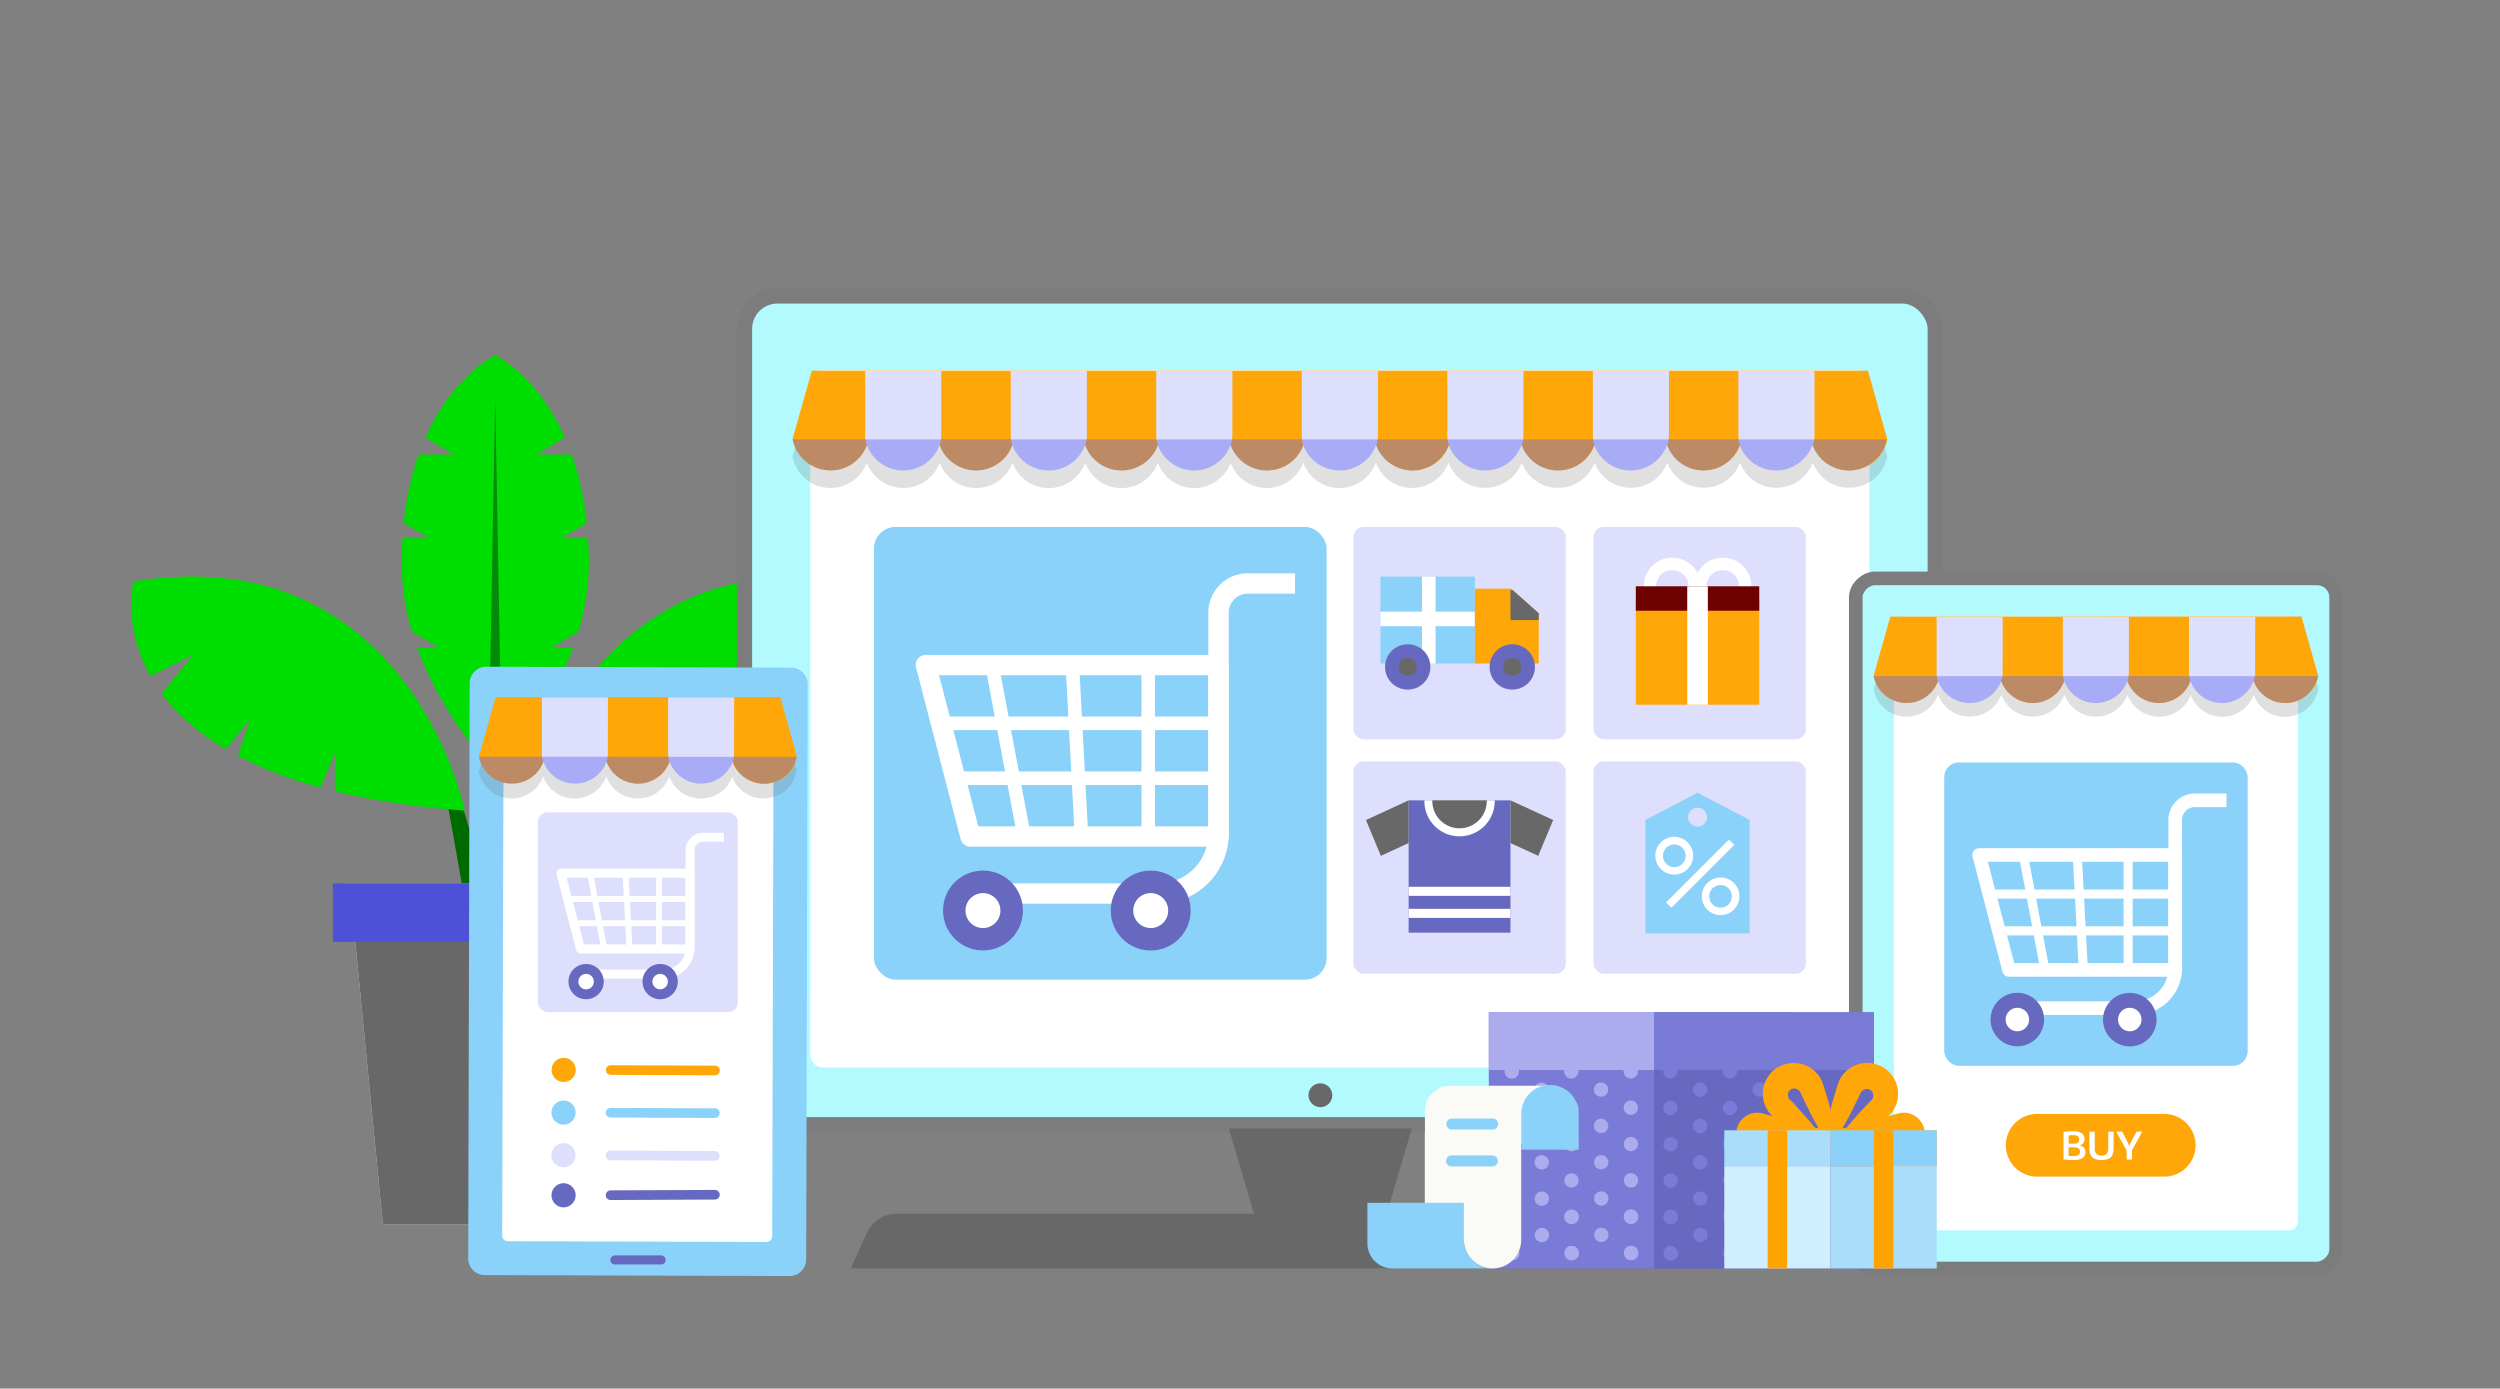 <svg xmlns="http://www.w3.org/2000/svg" viewBox="0 0 1324.15 735.49"><rect x="0" y="0" width="1324.15" height="735.49" fill="#808080" stroke="none"/><defs><style>.cls-1{isolation:isolate;}.cls-2{fill:#006b00;}.cls-3{fill:#0d0;}.cls-4{fill:#008c07;}.cls-5{fill:#b3faff;}.cls-10,.cls-6{fill:#686868;}.cls-7{fill:#4d51d7;}.cls-16,.cls-8{fill:none;stroke:#7c7c7c;stroke-miterlimit:10;}.cls-8{stroke-width:8.1px;}.cls-9{fill:#fff;}.cls-10{opacity:0.2;}.cls-10,.cls-13{mix-blend-mode:multiply;}.cls-11{fill:#ffa608;}.cls-12{fill:#dedffc;}.cls-13{fill:#595ff1;opacity:0.4;}.cls-14{fill:#8bd2fa;}.cls-15{fill:#6768bf;}.cls-16{stroke-width:7.21px;}.cls-17{fill:#6d0000;}.cls-18{fill:#7a7bd6;}.cls-19{fill:#ababed;}.cls-20{fill:#d1eeff;}.cls-21{fill:#aaddfa;}.cls-22{fill:#ffa941;}.cls-23{fill:#ffa300;}.cls-24{fill:#fafaf7;}</style></defs><g class="cls-1"><g id="Layer_1" data-name="Layer 1"><polygon class="cls-2" points="243.89 423.52 257.54 468.97 244.76 468.97 236.44 422.07 243.89 423.52"/><path class="cls-3" d="M246.26,429.38c-26.55-1.95-49.16-5.48-68.4-10.14l-.47-.12V398.93l-7.67,18.2a215.57,215.57,0,0,1-43.66-16.7l6.2-19.33-12.61,15.74c-15.6-9.14-26.46-19.33-34-29.47l16.88-20.71L79.68,358.11C64.83,331.6,70.63,308,70.63,308,187.77,288.76,234.13,379.72,246.26,429.38Z"/><polygon class="cls-2" points="280.7 423.52 267.04 468.97 279.83 468.97 288.14 422.07 280.7 423.52"/><path class="cls-3" d="M278.33,429.38c26.55-1.95,49.16-5.48,68.4-10.14l.47-.12V398.93l7.67,18.2a215.57,215.57,0,0,0,43.66-16.7l-6.2-19.33,12.61,15.74c15.6-9.14,26.46-19.33,34-29.47L422,346.66l22.9,11.45c14.84-26.51,9-50.07,9-50.07C336.82,288.76,290.46,379.72,278.33,429.38Z"/><path class="cls-3" d="M311.88,298.57q0-7-.45-13.53H297.24l13.53-8a155.14,155.14,0,0,0-7.94-36.3H284.08l15.15-9c-14.67-33.14-36.94-43.6-36.94-43.6s-22.26,10.46-36.93,43.6l15.15,9H221.75a155.16,155.16,0,0,0-7.93,36.3l13.52,8H213.16q-.45,6.49-.45,13.53a126,126,0,0,0,5.5,36l14,8.32h-11.3C235,381.81,262.29,409,262.29,409s27.26-27.19,41.35-66.11H292.35l14-8.32A126.35,126.35,0,0,0,311.88,298.57Z"/><polygon class="cls-4" points="257.54 468.97 262.29 211.28 267.04 468.97 257.54 468.97"/><polygon class="cls-5" points="339.44 467.96 185.15 467.96 202.78 648.4 321.81 648.4 339.44 467.96"/><polygon class="cls-6" points="185.15 467.96 202.78 648.4 257.54 648.4 256.06 467.96 185.15 467.96"/><rect class="cls-7" x="176.33" y="467.96" width="171.93" height="30.86"/><rect class="cls-5" x="394.33" y="156.74" width="630.7" height="439.02" rx="17.42"/><rect class="cls-8" x="394.33" y="156.74" width="630.7" height="439.02" rx="17.42"/><rect class="cls-9" x="525.02" y="100.24" width="369.33" height="561.01" rx="6.75" transform="translate(1090.43 -328.93) rotate(90)"/><path class="cls-6" d="M960.3,653.18l8.47,18.68H450.6l8.47-18.68a17.58,17.58,0,0,1,16-10.33H944.28A17.59,17.59,0,0,1,960.3,653.18Z"/><path class="cls-10" d="M982.36,258.13l.35,0c.49-.08,1-.18,1.44-.29l.09,0a20.56,20.56,0,0,0,15.4-16h0l-10.21-36.21H430l-10.21,36.21h0a1.46,1.46,0,0,1,0,.2h0a20.55,20.55,0,0,0,5.76,10.55l0,0c.41.4.83.77,1.26,1.13l.11.09q.61.49,1.26,1l.22.13c.4.28.82.55,1.24.79.11.07.23.12.34.18.4.22.79.43,1.2.63l.5.2c.37.17.74.33,1.12.47l.67.22c.34.11.67.23,1,.32s.58.13.87.19.58.15.88.2.72.1,1.08.15l.72.09c.61.06,1.22.09,1.85.09a20.54,20.54,0,0,0,19.27-13.43c.05.13.11.25.16.38a.21.21,0,0,0,0,.07c.2.51.42,1,.65,1.49l.08.15c.23.46.48.91.74,1.34l.1.17c.27.44.55.86.85,1.27a1.3,1.3,0,0,0,.1.15c.31.43.64.84,1,1.24l.06.07a20.87,20.87,0,0,0,3.79,3.42l.18.12c.39.26.79.52,1.2.76l.42.23c.34.19.68.37,1,.53l.55.26,1,.4.63.23q.48.17,1,.3l.67.19c.33.09.66.16,1,.22l.68.14c.36.06.73.1,1.09.15l.62.07c.55.05,1.11.07,1.67.07h.07a20.52,20.52,0,0,0,19.27-13.43c0,.09.08.18.11.27l.18.43c.16.38.32.75.5,1.11.07.15.14.3.22.45.18.35.37.7.57,1l.26.42q.32.51.66,1c.09.13.18.27.28.4.24.32.49.64.75,1l.29.34c.29.34.6.66.92,1l.22.23a19.67,19.67,0,0,0,2.54,2.1c.15.11.31.21.47.31s.6.39.9.57.41.23.62.34l.83.44.69.31.82.35.74.27.85.27.76.21c.3.08.6.14.9.2s.5.11.76.15.67.1,1,.14l.68.08c.53,0,1.07.07,1.61.07H517a20.52,20.52,0,0,0,19.26-13.44h0c0,.09.07.17.11.26l.19.46q.22.56.48,1.08c.07.16.16.32.24.47.17.34.36.68.55,1l.27.46c.21.32.42.64.64,1l.3.43c.24.31.48.62.74.92l.3.37c.29.32.58.64.89.94a3.07,3.07,0,0,0,.25.26,19.58,19.58,0,0,0,2.53,2.1l.5.33c.29.19.58.38.87.55l.64.35.81.42c.23.12.47.22.71.33s.53.23.8.33l.76.28.83.26c.26.08.51.16.77.22s.59.14.89.2.51.11.77.15.67.1,1,.14l.69.08c.53,0,1.06.07,1.6.07h.14a20.54,20.54,0,0,0,19.28-13.43h0c.18.47.37.93.58,1.39l0,.06c.19.42.39.83.61,1.23l.15.26c.2.36.41.72.63,1.06l.23.35c.22.32.44.64.67.94l.29.37c.24.29.47.59.72.87.1.11.2.2.29.31a20.39,20.39,0,0,0,3,2.69l.17.13c.3.22.62.41.93.61l.44.28c.3.18.61.34.91.5l.53.28c.3.15.61.29.92.42s.39.17.59.24.62.24.93.35l.65.2q.46.15.93.27l.72.16.91.18c.29.05.57.08.86.11s.54.08.82.1c.48,0,1,.06,1.46.07h.28a20.54,20.54,0,0,0,19.26-13.43.78.78,0,0,0,0,.14c.11.29.23.57.35.85l.3.68c.13.27.26.53.4.79s.24.45.37.67.29.5.45.74l.43.65c.16.23.32.47.5.7l.47.6.56.67c.16.18.33.36.5.53s.41.44.63.65.29.26.44.4a17.71,17.71,0,0,0,1.56,1.28c.14.11.27.22.42.32s.54.36.82.54l.54.35.84.46.61.31.86.4.65.27.87.32.71.22c.29.09.58.18.88.25l.78.18.86.17c.3.05.6.08.91.12s.51.07.77.09c.5,0,1,.06,1.52.07h.22a20.54,20.54,0,0,0,19.27-13.43h0a20.6,20.6,0,0,0,9.88,11.15l.24.13c.37.18.75.35,1.13.51l.39.16c.35.14.71.28,1.08.4l.5.16c.35.11.69.21,1,.29s.42.1.63.14.65.15,1,.2l.81.11c.28,0,.57.08.86.1q.72.06,1.44.06l.26,0h0a20.52,20.52,0,0,0,19.27-13.42h0c.16.42.33.83.52,1.24l.12.27c.17.38.36.75.56,1.12l.18.33c.2.35.41.69.62,1,.08.11.15.22.22.33.23.33.46.66.7,1,.07.09.15.18.22.28.26.33.52.65.8,1l.13.14a20.67,20.67,0,0,0,4.44,3.68l.22.14c.34.21.69.39,1,.58l.39.2c.33.17.67.32,1,.47l.49.2,1,.37.58.18c.33.1.65.2,1,.28s.44.1.67.15.63.14.95.19.54.08.82.11.56.08.85.1c.47,0,.95.06,1.43.06l.27,0h0a20.53,20.53,0,0,0,19.27-13.42,20.58,20.58,0,0,0,10,11.22l0,0c.42.21.84.4,1.27.58l.23.1c.4.16.8.31,1.21.44l.37.12c.38.12.77.23,1.16.33l.49.11c.37.08.73.16,1.11.22l.67.09,1,.11c.43,0,.86.05,1.3.06l.37,0h.05a20.53,20.53,0,0,0,19.26-13.42,19.77,19.77,0,0,0,2.09,4.13v0a20.58,20.58,0,0,0,7.82,7l.19.09q.57.29,1.17.54l.33.14,1.13.41.45.14c.36.11.72.22,1.09.31l.57.13c.34.07.68.15,1,.2l.74.1c.31,0,.61.09.92.11s.91.05,1.36.06l.33,0h0A20.52,20.52,0,0,0,806,245a20.56,20.56,0,0,0,12.88,12.38l.17.06c.44.13.88.26,1.33.37l.32.07c.41.1.83.18,1.25.25l.51.07c.37.05.74.1,1.12.13s.77,0,1.16.05c.17,0,.33,0,.5,0h.06A20.55,20.55,0,0,0,844.56,245a20.58,20.58,0,0,0,11.36,11.82l.19.07c.41.17.82.32,1.25.46l.32.1c.4.13.79.24,1.2.34l.46.1,1.12.23.65.08c.33,0,.66.09,1,.12s.85.05,1.28.06l.39,0h.05A20.52,20.52,0,0,0,883.09,245,20.57,20.57,0,0,0,896,257.35h0c.47.15,1,.29,1.44.41l.22.05c.44.1.88.19,1.33.26l.45.06c.39.06.78.11,1.17.14s.76,0,1.14.05l.51,0h.06A20.55,20.55,0,0,0,921.64,245a20.59,20.59,0,0,0,11.45,11.84h0c.45.18.91.35,1.37.5l.2.06c.43.14.86.26,1.3.37l.35.08c.41.09.81.17,1.22.24l.56.07c.35.05.71.1,1.08.13s.8.05,1.2.06l.46,0h.06A20.54,20.54,0,0,0,960.17,245a20.52,20.52,0,0,0,14.46,12.81l.09,0c.48.11,1,.21,1.44.29l.33,0c.42.06.85.12,1.28.15s.67,0,1,.05.41,0,.63,0h.07c.2,0,.4,0,.59,0,.35,0,.7,0,1.05-.05S982,258.19,982.36,258.13Z"/><path class="cls-11" d="M999.59,232.53l-10.21-36.21H430l-10.21,36.21h0a20.54,20.54,0,0,0,39.43,3.19,19.06,19.06,0,0,0,.89-3.19H496.8a20.06,20.06,0,0,0,.89,3.19,20.54,20.54,0,0,0,39.43-3.19h36.77a19.42,19.42,0,0,0,.89,3.16,20.53,20.53,0,0,0,39.43-3.16H651a19.42,19.42,0,0,0,.89,3.16,20.53,20.53,0,0,0,39.43-3.16h36.75a19.08,19.08,0,0,0,.9,3.19,20.53,20.53,0,0,0,38.54,0,19.4,19.4,0,0,0,.88-3.16h36.77a18.49,18.49,0,0,0,.9,3.16,20.53,20.53,0,0,0,39.42-3.16h36.77a18.49,18.49,0,0,0,.9,3.16,20.53,20.53,0,0,0,39.42-3.16h36.76a19.06,19.06,0,0,0,.89,3.19,20.54,20.54,0,0,0,39.44-3.19Z"/><path class="cls-12" d="M498.59,196.48H458.26v33.91a15.16,15.16,0,0,0,.88,5.3v0a20.54,20.54,0,0,0,38.54,0l0,0a15.4,15.4,0,0,0,.88-5.3Z"/><path class="cls-12" d="M575.67,196.48H535.34v33.91a15.16,15.16,0,0,0,.88,5.3v0a20.55,20.55,0,0,0,38.55,0v0a15.16,15.16,0,0,0,.88-5.3Z"/><path class="cls-12" d="M652.75,196.48H612.42v33.91a15.16,15.16,0,0,0,.88,5.3v0a20.55,20.55,0,0,0,38.55,0v0a15.16,15.16,0,0,0,.88-5.3Z"/><path class="cls-12" d="M729.83,196.48H689.5v33.91a15.4,15.4,0,0,0,.88,5.3l0,0a20.54,20.54,0,0,0,38.54,0v0a15.16,15.16,0,0,0,.88-5.3Z"/><path class="cls-12" d="M806.92,196.48H766.58v33.91a15.17,15.17,0,0,0,.89,5.3v0a20.54,20.54,0,0,0,38.54,0l0,0a15.4,15.4,0,0,0,.88-5.3Z"/><path class="cls-12" d="M884,196.48H843.67v33.91a15.16,15.16,0,0,0,.88,5.3v0a20.55,20.55,0,0,0,38.55,0v0a15.4,15.4,0,0,0,.88-5.3Z"/><path class="cls-12" d="M961.08,196.48H920.75v33.91a15.16,15.16,0,0,0,.88,5.3v0a20.55,20.55,0,0,0,38.55,0v0a15.16,15.16,0,0,0,.88-5.3Z"/><path class="cls-13" d="M961,232.73H419.77a20.53,20.53,0,0,0,39.38,3s0,0,0,0a20.52,20.52,0,0,0,38.53,0,.08.08,0,0,1,0,0,20.51,20.51,0,0,0,38.52,0s0,0,0,0a20.51,20.51,0,0,0,38.52,0s0,0,0,0a20.52,20.52,0,0,0,38.53,0s0,0,0,0a20.51,20.51,0,0,0,38.52,0s0,0,0,0a20.51,20.51,0,0,0,38.52,0s0,0,0,0a20.52,20.52,0,0,0,38.53,0s0,0,0,0a20.52,20.52,0,0,0,38.53,0,.08.08,0,0,1,0,0,20.51,20.51,0,0,0,38.52,0s0,0,0,0a20.52,20.52,0,0,0,38.53,0s0,0,0,0a20.52,20.52,0,0,0,38.53,0,.08.08,0,0,1,0,0,20.51,20.51,0,0,0,38.52,0s0,0,0,0a20.51,20.51,0,0,0,38.52,0s0,0,0,0a20.52,20.52,0,0,0,38.53,0,20.07,20.07,0,0,0,.85-3Z"/><path class="cls-14" d="M419,353.62l-161.4-.49a8.81,8.81,0,0,0-8.83,8.78L248,666.54a8.79,8.79,0,0,0,8.77,8.83l161.41.49a8.8,8.8,0,0,0,8.82-8.78l.82-304.63A8.82,8.82,0,0,0,419,353.62Z"/><path class="cls-15" d="M350.16,669.74H325.71a2.4,2.4,0,0,1-2.4-2.4h0a2.4,2.4,0,0,1,2.4-2.4h24.45a2.4,2.4,0,0,1,2.41,2.4h0A2.4,2.4,0,0,1,350.16,669.74Z"/><path class="cls-9" d="M266,654.4l.76-280.24a3,3,0,0,1,3-3l137,.42a3,3,0,0,1,3,3L409,654.83a3,3,0,0,1-3,3l-137-.42A3,3,0,0,1,266,654.4Z"/><path class="cls-10" d="M422.07,408.68h0l-1.27-4.52-7.58-26.89H262.53l-8.86,31.41h0a.94.94,0,0,0,0,.16h0c0,.14.07.27.1.4.08.36.17.72.27,1.07,0,.1.07.2.1.31.12.38.25.77.4,1.15,0,.06.06.13.08.19.17.41.34.81.53,1.2l.07.12c.2.41.42.82.66,1.21l0,.06a13.73,13.73,0,0,0,.8,1.19l0,0c.29.39.59.77.91,1.13l0,0c.31.36.64.71,1,1l.07.06c.33.33.68.64,1,.94l.13.1c.34.28.69.55,1.06.8l.24.16c.33.22.67.44,1,.65l.33.18c.33.18.66.36,1,.52l.47.19c.31.13.61.27.93.39l.61.2.85.27.77.17.75.17c.31.05.63.08.94.12s.41.07.62.09c.53,0,1.06.07,1.6.07a17.79,17.79,0,0,0,16.71-11.64h0a17.82,17.82,0,0,0,33.43,0,17.84,17.84,0,0,0,9.71,10.2l.23.1.39.15a17.72,17.72,0,0,0,6.37,1.19h0a17.8,17.8,0,0,0,16.7-11.65h0a17.82,17.82,0,0,0,33.43,0h0c.15.4.31.79.49,1.17v0c0,.16,0,.31,0,.48a17.75,17.75,0,0,0,14,9.84l.21,0,.45.05.67,0a1.72,1.72,0,0,0,.31,0h.58a3.38,3.38,0,0,0,.55,0,17.77,17.77,0,0,0,15.47-10s0,0,0-.06,0-.29,0-.43a17.34,17.34,0,0,0,1.18-3.72C422,408.78,422.06,408.74,422.07,408.68Z"/><path class="cls-11" d="M292.16,566.67a6.39,6.39,0,1,0,6.41-6.37A6.4,6.4,0,0,0,292.16,566.67Z"/><path class="cls-11" d="M378.7,569.55l-55.24-.24a2.56,2.56,0,0,1-2.55-2.56h0a2.55,2.55,0,0,1,2.57-2.55l55.23.24a2.54,2.54,0,0,1,2.55,2.56h0A2.56,2.56,0,0,1,378.7,569.55Z"/><path class="cls-12" d="M292.05,611.87a6.39,6.39,0,1,1,6.37,6.41A6.39,6.39,0,0,1,292.05,611.87Z"/><path class="cls-12" d="M378.6,609.64l-55.24-.24A2.56,2.56,0,0,0,320.8,612h0a2.56,2.56,0,0,0,2.55,2.56l55.24.24a2.56,2.56,0,0,0,2.56-2.55h0A2.56,2.56,0,0,0,378.6,609.64Z"/><path class="cls-14" d="M292.11,589.27a6.39,6.39,0,1,0,6.4-6.37A6.39,6.39,0,0,0,292.11,589.27Z"/><path class="cls-14" d="M378.64,592.15l-55.23-.24a2.54,2.54,0,0,1-2.55-2.56h0a2.55,2.55,0,0,1,2.56-2.55l55.24.24a2.56,2.56,0,0,1,2.55,2.56h0A2.57,2.57,0,0,1,378.64,592.15Z"/><path class="cls-15" d="M292.11,633.12a6.39,6.39,0,1,1,6.4,6.37A6.38,6.38,0,0,1,292.11,633.12Z"/><path class="cls-15" d="M378.64,630.25l-55.23.24a2.54,2.54,0,0,0-2.55,2.56h0a2.56,2.56,0,0,0,2.56,2.55l55.24-.24a2.56,2.56,0,0,0,2.55-2.56h0A2.56,2.56,0,0,0,378.64,630.25Z"/><rect class="cls-12" x="284.94" y="430.25" width="105.82" height="105.82" rx="5.08"/><path class="cls-9" d="M365.49,505h-58a2.38,2.38,0,0,1-2.3-1.77L294.8,463.13a2.37,2.37,0,0,1,2.3-3h68.39a2.37,2.37,0,0,1,2.37,2.37v40.08A2.37,2.37,0,0,1,365.49,505Zm-56.14-4.74h53.77V464.91h-63Z"/><rect class="cls-9" x="314.73" y="462.19" width="3.16" height="40.77" transform="translate(-83.47 66.51) rotate(-10.61)"/><rect class="cls-9" x="347.49" y="462.53" width="3.16" height="40.08"/><rect class="cls-9" x="330.84" y="462.51" width="3.16" height="40.13" transform="translate(-25.16 18.34) rotate(-3.04)"/><rect class="cls-9" x="304.95" y="487.41" width="60.54" height="3.16"/><rect class="cls-9" x="300.64" y="474.57" width="64.85" height="3.16"/><path class="cls-9" d="M351.52,518.31H317.34v-4.75h34.18a11.61,11.61,0,0,0,11.6-11.6V450.28a9.19,9.19,0,0,1,9.18-9.18h11.09v4.74H372.3a4.44,4.44,0,0,0-4.44,4.44V502A16.36,16.36,0,0,1,351.52,518.31Z"/><circle class="cls-15" cx="310.43" cy="519.92" r="9.34"/><path class="cls-9" d="M306.35,519.92a4.09,4.09,0,1,0,4.08-4.08A4.09,4.09,0,0,0,306.35,519.92Z"/><circle class="cls-15" cx="349.65" cy="519.92" r="9.34"/><circle class="cls-9" cx="349.65" cy="519.92" r="4.09"/><path class="cls-11" d="M420.88,405a.07.07,0,0,1,0,.06,17.8,17.8,0,0,1-15.47,10,5.06,5.06,0,0,1-.55,0h-.25c-.22,0-.42,0-.64,0A17.78,17.78,0,0,1,388.6,404.6c-.18-.39-.34-.78-.49-1.19a16.56,16.56,0,0,1-.77-2.74h-31.9a15.62,15.62,0,0,1-.76,2.74,17.81,17.81,0,0,1-33.42,0,15.86,15.86,0,0,1-.77-2.76H288.6a15,15,0,0,1-.77,2.76,17.8,17.8,0,0,1-34.18-2.76h0l8.86-31.41H413.18l7.58,26.89v5.94c0,.83,0,1.65.09,2.46C420.85,404.69,420.87,404.84,420.88,405Z"/><path class="cls-11" d="M422.07,400.67c0,.06,0,.11,0,.17a17.44,17.44,0,0,1-1.18,3.71,17.8,17.8,0,0,1-15.47,10.5l-.57,0h-.87l-.67-.05a17.75,17.75,0,0,1-14.69-9.91c0-.17,0-.31,0-.48h0c0-.51,0-1,0-1.53V369.26h24.54l7.58,26.89,1.27,4.52Z"/><path class="cls-12" d="M322,369.4h-35v29.41a13.34,13.34,0,0,0,.76,4.6v0a17.82,17.82,0,0,0,33.43,0v0a13.24,13.24,0,0,0,.76-4.59Z"/><path class="cls-12" d="M388.88,369.4h-35v29.41a13.34,13.34,0,0,0,.76,4.6v0a17.82,17.82,0,0,0,33.43,0v0a13.24,13.24,0,0,0,.76-4.59Z"/><path class="cls-13" d="M422,400.84a17.44,17.44,0,0,1-1.18,3.71,17.8,17.8,0,0,1-15.47,10.5l-.57,0h-.87l-.67-.05a17.75,17.75,0,0,1-14.67-10.39h0c-.19-.4-.34-.8-.5-1.2v0a17.81,17.81,0,0,1-33.42,0s0,0,0,0a17.79,17.79,0,0,1-33.4,0,0,0,0,0,0,0,0,17.81,17.81,0,0,1-33.42,0,0,0,0,0,1,0,0,17.81,17.81,0,0,1-34.15-2.59Z"/><rect class="cls-5" x="927.39" y="361.9" width="365.51" height="254.43" rx="10.1" transform="translate(1599.26 -621.04) rotate(90)"/><rect class="cls-16" x="927.39" y="361.9" width="365.51" height="254.43" rx="10.1" transform="translate(1599.26 -621.04) rotate(90)"/><rect class="cls-9" x="1003.13" y="326.55" width="214.04" height="325.12" rx="4.8" transform="translate(2220.29 978.22) rotate(180)"/><path class="cls-11" d="M1146.32,623.21H1079a16.58,16.58,0,0,1-16.58-16.58h0A16.58,16.58,0,0,1,1079,590h67.32a16.58,16.58,0,0,1,16.58,16.59h0A16.58,16.58,0,0,1,1146.32,623.21Z"/><path class="cls-9" d="M1098.4,614.39a52.54,52.54,0,0,1-5.43-.3V599.52c1-.11,1.9-.18,2.7-.23s1.57-.07,2.33-.07a8.39,8.39,0,0,1,4.62,1,3.53,3.53,0,0,1,1.43,3.13,3.44,3.44,0,0,1-.65,2.13,3.19,3.19,0,0,1-1.88,1.13v.07a3.78,3.78,0,0,1,2.24,1.19,3.57,3.57,0,0,1,.77,2.37,3.52,3.52,0,0,1-1.51,3.14A8.23,8.23,0,0,1,1098.4,614.39Zm-.08-8.62a3.78,3.78,0,0,0,2.26-.51,2.08,2.08,0,0,0,.66-1.75,2,2,0,0,0-.71-1.72,4.16,4.16,0,0,0-2.37-.51c-.5,0-1,0-1.37,0a9.24,9.24,0,0,0-1.12.11v4.35Zm0,6.56a4.5,4.5,0,0,0,2.54-.57,2,2,0,0,0,.82-1.78,2.05,2.05,0,0,0-.76-1.76,4.25,4.25,0,0,0-2.46-.56h-2.83v4.55a5.13,5.13,0,0,0,1,.1C1097.05,612.33,1097.62,612.33,1098.36,612.33Z"/><path class="cls-9" d="M1113.13,614.39a10.19,10.19,0,0,1-3-.37,4.74,4.74,0,0,1-2-1.14,4.48,4.48,0,0,1-1.11-1.94,10.46,10.46,0,0,1-.34-2.8V599.4h2.82v8.78a4.2,4.2,0,0,0,.88,3,4.47,4.47,0,0,0,5.42,0,4.31,4.31,0,0,0,.86-3V599.4h2.84v8.74a10,10,0,0,1-.35,2.8,4.48,4.48,0,0,1-1.11,1.94,4.6,4.6,0,0,1-2,1.14A10.31,10.31,0,0,1,1113.13,614.39Z"/><path class="cls-9" d="M1126.38,609.38l-5.48-10H1124l3.11,6,.6,1.43h.18l.62-1.43,3.11-6h3.06l-5.43,9.88v4.89h-2.84Z"/><rect class="cls-14" x="1029.79" y="403.83" width="160.71" height="160.71" rx="7.72"/><path class="cls-9" d="M1152.11,517.33h-88a3.61,3.61,0,0,1-3.49-2.7l-15.82-60.86a3.59,3.59,0,0,1,3.48-4.51h103.87a3.61,3.61,0,0,1,3.61,3.6v60.86A3.61,3.61,0,0,1,1152.11,517.33Zm-85.26-7.21h81.66V456.46H1052.9Z"/><rect class="cls-9" x="1075.03" y="452.33" width="4.8" height="61.92" transform="translate(-70.58 206.71) rotate(-10.61)"/><rect class="cls-9" x="1124.78" y="452.86" width="4.8" height="60.86"/><rect class="cls-9" x="1099.49" y="452.82" width="4.8" height="60.95" transform="translate(-24.11 59.21) rotate(-3.04)"/><rect class="cls-9" x="1060.17" y="490.64" width="91.94" height="4.8"/><rect class="cls-9" x="1053.62" y="471.14" width="98.49" height="4.8"/><path class="cls-9" d="M1130.89,537.56H1079v-7.2h51.9a17.64,17.64,0,0,0,17.62-17.62V434.25a14,14,0,0,1,13.94-13.95h16.85v7.21h-16.85a6.74,6.74,0,0,0-6.73,6.74v78.49A24.85,24.85,0,0,1,1130.89,537.56Z"/><circle class="cls-15" cx="1068.5" cy="540.01" r="14.18" transform="translate(-68.89 913.71) rotate(-45)"/><path class="cls-9" d="M1062.3,540a6.21,6.21,0,1,0,6.2-6.2A6.2,6.2,0,0,0,1062.3,540Z"/><circle class="cls-15" cx="1128.06" cy="540.01" r="14.18" transform="translate(-93.89 273.62) rotate(-13.28)"/><path class="cls-9" d="M1121.85,540a6.21,6.21,0,1,0,6.21-6.2A6.21,6.21,0,0,0,1121.85,540Z"/><path class="cls-10" d="M1212.81,379.39c.16,0,.32,0,.48-.06.39-.06.77-.14,1.15-.23l.17,0a17.81,17.81,0,0,0,13.33-13.9h0L1219,333.75H1194.5v31.58h0V333.75H1001.24l-8.85,31.41h0c0,.06,0,.11,0,.17h0a1.21,1.21,0,0,1,.05.18c.09.44.2.88.33,1.31a.19.19,0,0,0,0,.07,17.81,17.81,0,0,0,4.6,7.6h0c.35.34.72.67,1.1,1l.17.13c.33.27.66.53,1,.77l.42.26c.28.19.55.37.84.54s.51.27.77.4.37.21.56.3c.41.19.84.36,1.26.53l.14.05a17.81,17.81,0,0,0,22.87-10.54,17.83,17.83,0,0,0,13.38,11.31l.52.11.26,0a17.79,17.79,0,0,0,2.55.19h0A17.79,17.79,0,0,0,1060,367.93h0a17.9,17.9,0,0,0,8.23,9.48,17.67,17.67,0,0,0,8.47,2.16,19,19,0,0,0,2.84-.22l.06,0c.44-.07.86-.15,1.28-.25a17.83,17.83,0,0,0,12.54-11.16h0a17.89,17.89,0,0,0,9.8,10.24l.14.06.52.2a17.68,17.68,0,0,0,6.24,1.14h0a17.79,17.79,0,0,0,16.71-11.64v0c.13.36.28.72.43,1.07a17.72,17.72,0,0,0,5.76,7.14l.21.17,0,0a17.69,17.69,0,0,0,10.25,3.26l.49,0c.3,0,.6,0,.89,0l.41,0c.32,0,.64-.06,1-.11l.37-.07,1-.19.33-.09c.33-.08.65-.17,1-.27l.3-.1c.33-.11.65-.23,1-.36l.24-.1c.34-.14.67-.3,1-.46l.17-.09c.36-.18.7-.37,1-.57l.09-.05a17.94,17.94,0,0,0,6.84-7.47c.25-.53.47-1.06.68-1.62h0a17.9,17.9,0,0,0,7.16,8.85l.37.25.24.12a17.55,17.55,0,0,0,8.92,2.42h0a17.8,17.8,0,0,0,16.71-11.64v0c.09.26.21.5.31.75l.24.56c0,.1.08.19.12.28v0a17.75,17.75,0,0,0,16,10.12h.09c.48,0,1,0,1.43-.07C1212.21,379.48,1212.51,379.43,1212.81,379.39Z"/><path class="cls-11" d="M1194.45,326.55v33.14c0,.87,0,1.73-.1,2.6-.25-.52-.47-1.05-.67-1.6a14.61,14.61,0,0,1-.77-2.74H1161a18.42,18.42,0,0,1-.77,2.74c-.21.57-.44,1.11-.69,1.64a17.81,17.81,0,0,1-32.74-1.64,16.29,16.29,0,0,1-.77-2.74h-31.89a17.27,17.27,0,0,1-.76,2.74,17.81,17.81,0,0,1-33.43,0,16.52,16.52,0,0,1-.77-2.76h-31.89a14.81,14.81,0,0,1-.77,2.76A17.8,17.8,0,0,1,992.36,358h0l8.85-31.4Z"/><path class="cls-11" d="M1227.94,358a17.82,17.82,0,0,1-33.49,4.43c0-.67,0-1.34,0-2V326.55H1219l8.86,31.4Z"/><path class="cls-12" d="M1060.75,326.69h-35V356.1a13.24,13.24,0,0,0,.76,4.59v0a17.82,17.82,0,0,0,33.43,0v0a13,13,0,0,0,.77-4.59Z"/><path class="cls-12" d="M1127.6,326.69h-35V356.1a13.24,13.24,0,0,0,.76,4.59v0a17.82,17.82,0,0,0,33.43,0v0a13.25,13.25,0,0,0,.77-4.59Z"/><path class="cls-12" d="M1194.44,326.69h-35V356.1a13.24,13.24,0,0,0,.76,4.59v0a17.82,17.82,0,0,0,33.43,0v0a13.24,13.24,0,0,0,.76-4.59Z"/><path class="cls-13" d="M1194.38,358.12h-202a17.81,17.81,0,0,0,34.15,2.6l0,0a17.8,17.8,0,0,0,33.41,0v0a17.8,17.8,0,0,0,33.41,0v0a17.8,17.8,0,0,0,33.41,0v0a17.8,17.8,0,0,0,33.41,0v0a17.8,17.8,0,0,0,33.41,0s0-.05,0-.07a17.8,17.8,0,0,0,33.42.07,16.15,16.15,0,0,0,.74-2.6Z"/><polygon class="cls-6" points="665.13 646.06 733.55 646.06 747.78 597.72 650.89 597.72 665.13 646.06"/><rect class="cls-14" x="462.87" y="279.09" width="239.8" height="239.8" rx="11.52"/><rect class="cls-12" x="716.82" y="279.09" width="112.49" height="112.49" rx="5.4"/><rect class="cls-12" x="844.01" y="279.09" width="112.49" height="112.49" rx="5.4"/><rect class="cls-12" x="716.82" y="403.27" width="112.49" height="112.49" rx="5.4"/><rect class="cls-15" x="746.09" y="423.92" width="53.94" height="70.07"/><polygon class="cls-6" points="814.74 453.3 800.03 446.53 800.03 423.92 822.65 434.33 814.74 453.3"/><polygon class="cls-6" points="731.39 453.3 746.09 446.53 746.09 423.92 723.48 434.33 731.39 453.3"/><path class="cls-9" d="M791.68,423.92a18.62,18.62,0,1,1-37.23,0Z"/><path class="cls-6" d="M787.48,423.92a14.42,14.42,0,1,1-28.83,0Z"/><rect class="cls-9" x="746.09" y="481.37" width="53.94" height="4.8"/><rect class="cls-9" x="746.09" y="469.69" width="53.94" height="4.8"/><rect class="cls-12" x="844.01" y="403.27" width="112.49" height="112.49" rx="5.4"/><rect class="cls-14" x="731.13" y="305.41" width="50.05" height="46.04"/><rect class="cls-9" x="753.15" y="305.4" width="7.21" height="46.04"/><rect class="cls-9" x="731.13" y="323.97" width="50.05" height="7.7"/><polygon class="cls-11" points="815.01 324.81 815.01 351.45 781.17 351.45 781.17 311.81 800.39 311.81 801.29 312.62 815.01 324.81"/><polygon class="cls-6" points="815.01 324.81 815.01 328.43 800.03 328.43 800.03 312.62 801.29 312.62 815.01 324.81"/><circle class="cls-15" cx="745.61" cy="353.25" r="12.01"/><circle class="cls-6" cx="745.61" cy="353.25" r="4.8"/><circle class="cls-15" cx="800.99" cy="353.25" r="12.01"/><path class="cls-6" d="M796.19,353.25a4.8,4.8,0,1,0,4.8-4.8A4.8,4.8,0,0,0,796.19,353.25Z"/><path class="cls-9" d="M645.38,448.44H514a5.37,5.37,0,0,1-5.2-4L485.2,353.61a5.37,5.37,0,0,1,5.2-6.73h155a5.37,5.37,0,0,1,5.38,5.37v90.82A5.37,5.37,0,0,1,645.38,448.44ZM518.17,437.69H640V357.63H497.35Z"/><rect class="cls-9" x="530.37" y="351.46" width="7.17" height="92.4" transform="translate(-64.11 105.14) rotate(-10.61)"/><rect class="cls-9" x="604.6" y="352.25" width="7.17" height="90.82"/><rect class="cls-9" x="566.86" y="352.19" width="7.17" height="90.94" transform="translate(-20.32 30.86) rotate(-3.04)"/><rect class="cls-9" x="508.2" y="408.62" width="137.19" height="7.17"/><rect class="cls-9" x="498.42" y="379.53" width="146.96" height="7.17"/><path class="cls-9" d="M613.72,478.64H536.28V467.89h77.44A26.32,26.32,0,0,0,640,441.6V324.48a20.83,20.83,0,0,1,20.8-20.81h25.13v10.76H660.81a10.06,10.06,0,0,0-10,10.05V441.6A37.07,37.07,0,0,1,613.72,478.64Z"/><circle class="cls-15" cx="520.63" cy="482.29" r="21.16" transform="translate(-70.53 89.62) rotate(-9.22)"/><circle class="cls-9" cx="520.63" cy="482.29" r="9.26"/><circle class="cls-15" cx="609.49" cy="482.29" r="21.16" transform="translate(-162.52 572.23) rotate(-45)"/><circle class="cls-9" cx="609.49" cy="482.29" r="9.26"/><path class="cls-9" d="M885.74,325.66a15.13,15.13,0,1,1,15.13-15.13A15.14,15.14,0,0,1,885.74,325.66Zm0-23.73a8.6,8.6,0,1,0,8.6,8.6A8.61,8.61,0,0,0,885.74,301.93Z"/><path class="cls-9" d="M912.5,325.66a15.13,15.13,0,1,1,15.13-15.13A15.15,15.15,0,0,1,912.5,325.66Zm0-23.73a8.6,8.6,0,1,0,8.59,8.6A8.61,8.61,0,0,0,912.5,301.93Z"/><rect class="cls-11" x="866.43" y="317" width="65.38" height="56.26"/><rect class="cls-17" x="866.43" y="310.53" width="65.38" height="12.94"/><rect class="cls-9" x="893.67" y="310.53" width="10.9" height="62.73"/><polygon class="cls-14" points="926.74 434.3 899.12 419.88 871.49 434.3 871.49 494.36 926.74 494.36 926.74 434.3"/><path class="cls-9" d="M886.82,463.22a10,10,0,1,1,9.95-10A10,10,0,0,1,886.82,463.22Zm0-15.92a6,6,0,1,0,6,6A6,6,0,0,0,886.82,447.3Z"/><path class="cls-9" d="M911.3,484.69a9.95,9.95,0,1,1,10-9.95A10,10,0,0,1,911.3,484.69Zm0-15.92a6,6,0,1,0,6,6A6,6,0,0,0,911.3,468.77Z"/><rect class="cls-9" x="876.96" y="460.73" width="47.14" height="3.98" transform="translate(-63.43 772.3) rotate(-45)"/><path class="cls-12" d="M894.13,432.81a5,5,0,1,0,5-5A5,5,0,0,0,894.13,432.81Z"/><circle class="cls-6" cx="699.34" cy="580.11" r="6.32"/><rect class="cls-18" x="788.56" y="536.2" width="158.92" height="135.66"/><rect class="cls-15" x="876.13" y="536.2" width="116.39" height="135.66"/><path class="cls-18" d="M947.7,563.66a3.79,3.79,0,1,0,3.8,3.78A3.79,3.79,0,0,0,947.7,563.66Z"/><path class="cls-18" d="M947.74,582.9a3.79,3.79,0,1,0,3.8,3.78A3.78,3.78,0,0,0,947.74,582.9Z"/><path class="cls-18" d="M947.78,602.15a3.79,3.79,0,1,0,3.8,3.78A3.78,3.78,0,0,0,947.78,602.15Z"/><path class="cls-18" d="M947.82,621.39a3.79,3.79,0,1,0,3.79,3.78A3.79,3.79,0,0,0,947.82,621.39Z"/><path class="cls-18" d="M931.94,554.06a3.8,3.8,0,1,0,3.8,3.79A3.79,3.79,0,0,0,931.94,554.06Z"/><path class="cls-18" d="M932,573.31a3.79,3.79,0,1,0,3.8,3.78A3.79,3.79,0,0,0,932,573.31Z"/><path class="cls-18" d="M932,592.55a3.79,3.79,0,1,0,3.8,3.79A3.8,3.8,0,0,0,932,592.55Z"/><path class="cls-18" d="M932.05,611.8a3.79,3.79,0,1,0,3.8,3.78A3.78,3.78,0,0,0,932.05,611.8Z"/><path class="cls-18" d="M916.21,563.72a3.79,3.79,0,1,0,3.8,3.78A3.79,3.79,0,0,0,916.21,563.72Z"/><path class="cls-18" d="M916.25,583a3.79,3.79,0,1,0,3.8,3.78A3.79,3.79,0,0,0,916.25,583Z"/><path class="cls-18" d="M916.29,602.21a3.79,3.79,0,1,0,3.8,3.78A3.79,3.79,0,0,0,916.29,602.21Z"/><path class="cls-18" d="M916.32,621.45a3.79,3.79,0,1,0,3.8,3.78A3.79,3.79,0,0,0,916.32,621.45Z"/><path class="cls-18" d="M900.45,554.12a3.8,3.8,0,1,0,3.8,3.79A3.79,3.79,0,0,0,900.45,554.12Z"/><path class="cls-18" d="M900.49,573.37a3.79,3.79,0,1,0,3.79,3.78A3.79,3.79,0,0,0,900.49,573.37Z"/><path class="cls-18" d="M900.52,592.61a3.8,3.8,0,1,0,3.8,3.79A3.8,3.8,0,0,0,900.52,592.61Z"/><path class="cls-18" d="M900.56,611.86a3.79,3.79,0,1,0,3.8,3.78A3.78,3.78,0,0,0,900.56,611.86Z"/><path class="cls-18" d="M884.72,563.78a3.79,3.79,0,1,0,3.8,3.78A3.78,3.78,0,0,0,884.72,563.78Z"/><path class="cls-18" d="M884.76,583a3.79,3.79,0,1,0,3.8,3.79A3.79,3.79,0,0,0,884.76,583Z"/><path class="cls-18" d="M884.8,602.27a3.79,3.79,0,1,0,3.79,3.78A3.79,3.79,0,0,0,884.8,602.27Z"/><path class="cls-18" d="M884.83,621.51a3.79,3.79,0,1,0,3.8,3.78A3.8,3.8,0,0,0,884.83,621.51Z"/><path class="cls-18" d="M947.85,640.63a3.8,3.8,0,1,0,3.8,3.79A3.8,3.8,0,0,0,947.85,640.63Z"/><path class="cls-18" d="M932.09,631a3.79,3.79,0,1,0,3.8,3.79A3.79,3.79,0,0,0,932.09,631Z"/><path class="cls-18" d="M916.36,640.7a3.79,3.79,0,1,0,3.8,3.78A3.78,3.78,0,0,0,916.36,640.7Z"/><path class="cls-18" d="M900.6,631.1a3.79,3.79,0,1,0,3.8,3.79A3.8,3.8,0,0,0,900.6,631.1Z"/><path class="cls-18" d="M884.87,640.76a3.79,3.79,0,1,0,3.8,3.78A3.78,3.78,0,0,0,884.87,640.76Z"/><path class="cls-18" d="M947.85,640.63a3.8,3.8,0,1,0,3.8,3.79A3.8,3.8,0,0,0,947.85,640.63Z"/><path class="cls-18" d="M947.89,659.88a3.79,3.79,0,1,0,3.8,3.78A3.78,3.78,0,0,0,947.89,659.88Z"/><path class="cls-18" d="M932.13,650.29a3.79,3.79,0,1,0,3.79,3.78A3.79,3.79,0,0,0,932.13,650.29Z"/><path class="cls-18" d="M916.36,640.7a3.79,3.79,0,1,0,3.8,3.78A3.78,3.78,0,0,0,916.36,640.7Z"/><path class="cls-18" d="M916.4,659.94a3.79,3.79,0,1,0,3.8,3.78A3.78,3.78,0,0,0,916.4,659.94Z"/><path class="cls-18" d="M900.63,650.35a3.79,3.79,0,1,0,3.8,3.78A3.79,3.79,0,0,0,900.63,650.35Z"/><path class="cls-18" d="M884.87,640.76a3.79,3.79,0,1,0,3.8,3.78A3.78,3.78,0,0,0,884.87,640.76Z"/><path class="cls-18" d="M884.91,660a3.79,3.79,0,1,0,3.8,3.78A3.8,3.8,0,0,0,884.91,660Z"/><path class="cls-18" d="M947.89,659.88a3.79,3.79,0,1,0,3.8,3.78A3.78,3.78,0,0,0,947.89,659.88Z"/><path class="cls-18" d="M916.4,659.94a3.79,3.79,0,1,0,3.8,3.78A3.78,3.78,0,0,0,916.4,659.94Z"/><path class="cls-18" d="M884.91,660a3.79,3.79,0,1,0,3.8,3.78A3.8,3.8,0,0,0,884.91,660Z"/><rect class="cls-19" x="788.56" y="536.2" width="87.58" height="30.56"/><rect class="cls-18" x="876.13" y="536.2" width="116.39" height="30.56"/><rect class="cls-20" x="913.28" y="617.66" width="56.27" height="54.2"/><rect class="cls-21" x="969.55" y="617.66" width="56.27" height="54.2"/><rect class="cls-22" x="969.55" y="598.66" width="56.27" height="19"/><path class="cls-11" d="M972.42,601.44l-10.84,4.19-1.6.62-2.17-1.31c-3-1.83-5.88-3.82-8.71-5.84-1.41-1-2.82-2.05-4.2-3.1s-2.75-2.11-4.12-3.18a17.76,17.76,0,0,1-4.95-5.36,16.06,16.06,0,0,1-2.14-8.23A16.28,16.28,0,0,1,942.25,565l1-.47.49-.23.24-.11.13-.05.06,0h0c.15-.06-.3.1.35-.13l.62-.2.31-.1.59-.15c.43-.11.86-.21,1.28-.29s.74-.1,1.11-.14a17.84,17.84,0,0,1,2.19-.1,15.92,15.92,0,0,1,4.28.72,16.54,16.54,0,0,1,2,.76,17.36,17.36,0,0,1,1.9,1,16.58,16.58,0,0,1,3.32,2.76,15.76,15.76,0,0,1,2.45,3.52,15.33,15.33,0,0,1,.85,2l.43,1.27.78,2.48c.53,1.65,1,3.32,1.5,5s.93,3.35,1.37,5c.87,3.38,1.68,6.77,2.27,10.25Zm-9.35-4.22q-1.73-2.94-3.31-5.93-1.2-2.32-2.36-4.65c-.76-1.56-1.53-3.12-2.25-4.7l-1.09-2.36-.26-.59-.13-.3-.07-.15a.81.81,0,0,0-.05-.1,3.83,3.83,0,0,0-.27-.39,4.17,4.17,0,0,0-.6-.65,3.38,3.38,0,0,0-.74-.46,3.54,3.54,0,0,0-1.63-.38,2.73,2.73,0,0,0-.41,0,.69.69,0,0,1-.18,0h0s0,0,0,0l-.31.1-.61.21.31-.11h0l0,0-.1,0-.2.08a3.29,3.29,0,0,0-1.2,1,3.92,3.92,0,0,0-.61,1.63,3.84,3.84,0,0,0,.19,1.75,1.43,1.43,0,0,1,.08.22c0,.08,0,0,0,.07l0,.07s0,0,0,0l.1.12.21.25.43.49.1.13h0c-.13-.12.3.3-.29-.27l0,0,.06.06.23.23.91.93c1.19,1.26,2.4,2.5,3.57,3.78s2.35,2.56,3.51,3.86c2.3,2.62,4.57,5.27,6.69,8.08l-3.77-.7Z"/><path class="cls-11" d="M976,597.22l4.13,1.59-3.77.7c2.12-2.81,4.39-5.46,6.69-8.08,1.16-1.3,2.32-2.59,3.51-3.86s2.38-2.52,3.57-3.78l.91-.93.23-.23.06-.06,0,0c-.59.57-.16.15-.29.27h0l.1-.13.43-.49.21-.25.1-.12s0,0,0,0l0-.07s0,0,0-.07a1.43,1.43,0,0,1,.08-.22,3.84,3.84,0,0,0,.19-1.75,3.92,3.92,0,0,0-.61-1.63,3.37,3.37,0,0,0-1.2-1l-.2-.08-.1,0-.05,0h0l.31.11-.61-.21-.31-.1c-.08,0,0,0,0,0h0a.69.69,0,0,1-.18,0,2.73,2.73,0,0,0-.41,0,3.54,3.54,0,0,0-1.63.38,3.38,3.38,0,0,0-.74.46,4.17,4.17,0,0,0-.6.65,3.83,3.83,0,0,0-.27.39l0,.1-.07.15-.13.3-.26.59L984,581.94c-.73,1.58-1.49,3.14-2.25,4.7s-1.56,3.1-2.36,4.65Q977.75,594.28,976,597.22Zm-8.73.54c.59-3.48,1.4-6.87,2.27-10.25.44-1.68.89-3.36,1.37-5s1-3.34,1.5-5l.78-2.48.42-1.27a17,17,0,0,1,.86-2,15.76,15.76,0,0,1,2.45-3.52,16.58,16.58,0,0,1,3.32-2.76,17.36,17.36,0,0,1,1.9-1,16.54,16.54,0,0,1,2-.76,15.92,15.92,0,0,1,4.28-.72,17.84,17.84,0,0,1,2.19.1c.37,0,.7.07,1.1.14s.86.18,1.29.29l.59.15.31.1.62.2c.65.23.2.07.35.13h0l.06,0,.13.05.24.11.49.23,1,.47a16.28,16.28,0,0,1,8.56,14.21,16.06,16.06,0,0,1-2.14,8.23,17.76,17.76,0,0,1-4.95,5.36c-1.37,1.07-2.73,2.14-4.12,3.18s-2.79,2.08-4.2,3.1c-2.83,2-5.7,4-8.71,5.84l-2.17,1.31-1.6-.62-10.84-4.19Z"/><path class="cls-11" d="M969.27,599.62l-35.52-9.87a11.21,11.21,0,0,0-14,8.91h0l48.55,5.86Z"/><path class="cls-11" d="M969.83,599.62l35.52-9.87a11.19,11.19,0,0,1,14,8.91h0l-48.54,5.86Z"/><rect class="cls-21" x="913.28" y="598.66" width="56.27" height="19"/><rect class="cls-14" x="969.55" y="598.66" width="56.27" height="19"/><rect class="cls-23" x="936.25" y="598.66" width="10.33" height="73.2"/><rect class="cls-23" x="992.52" y="598.66" width="10.33" height="73.2" transform="translate(1995.37 1270.52) rotate(180)"/><path class="cls-19" d="M863.74,563.66a3.79,3.79,0,1,0,3.79,3.78A3.79,3.79,0,0,0,863.74,563.66Z"/><path class="cls-19" d="M863.77,582.9a3.79,3.79,0,1,0,3.8,3.78A3.79,3.79,0,0,0,863.77,582.9Z"/><path class="cls-19" d="M863.81,602.15a3.79,3.79,0,1,0,3.8,3.78A3.78,3.78,0,0,0,863.81,602.15Z"/><path class="cls-19" d="M863.85,621.39a3.79,3.79,0,1,0,3.79,3.78A3.79,3.79,0,0,0,863.85,621.39Z"/><path class="cls-19" d="M848,554.06a3.8,3.8,0,1,0,3.8,3.79A3.79,3.79,0,0,0,848,554.06Z"/><path class="cls-19" d="M848,573.31a3.79,3.79,0,1,0,3.8,3.78A3.78,3.78,0,0,0,848,573.31Z"/><path class="cls-19" d="M848.05,592.55a3.79,3.79,0,1,0,3.79,3.79A3.8,3.8,0,0,0,848.05,592.55Z"/><path class="cls-19" d="M848.08,611.8a3.79,3.79,0,1,0,3.8,3.78A3.79,3.79,0,0,0,848.08,611.8Z"/><path class="cls-19" d="M832.24,563.72a3.79,3.79,0,1,0,3.8,3.78A3.79,3.79,0,0,0,832.24,563.72Z"/><path class="cls-19" d="M832.28,583a3.79,3.79,0,1,0,3.8,3.78A3.79,3.79,0,0,0,832.28,583Z"/><path class="cls-19" d="M832.32,602.21a3.79,3.79,0,1,0,3.8,3.78A3.77,3.77,0,0,0,832.32,602.21Z"/><path class="cls-19" d="M832.36,621.45a3.79,3.79,0,1,0,3.79,3.78A3.8,3.8,0,0,0,832.36,621.45Z"/><path class="cls-19" d="M816.48,554.12a3.8,3.8,0,1,0,3.8,3.79A3.79,3.79,0,0,0,816.48,554.12Z"/><path class="cls-19" d="M816.52,573.37a3.79,3.79,0,1,0,3.8,3.78A3.79,3.79,0,0,0,816.52,573.37Z"/><path class="cls-19" d="M816.55,592.61a3.8,3.8,0,1,0,3.8,3.79A3.8,3.8,0,0,0,816.55,592.61Z"/><path class="cls-19" d="M816.59,611.86a3.79,3.79,0,1,0,3.8,3.78A3.78,3.78,0,0,0,816.59,611.86Z"/><path class="cls-19" d="M800.75,563.78a3.79,3.79,0,1,0,3.8,3.78A3.79,3.79,0,0,0,800.75,563.78Z"/><path class="cls-19" d="M800.79,583a3.79,3.79,0,1,0,3.8,3.79A3.79,3.79,0,0,0,800.79,583Z"/><path class="cls-19" d="M800.83,602.27a3.79,3.79,0,1,0,3.8,3.78A3.79,3.79,0,0,0,800.83,602.27Z"/><path class="cls-19" d="M800.86,621.51a3.79,3.79,0,1,0,3.8,3.78A3.8,3.8,0,0,0,800.86,621.51Z"/><path class="cls-19" d="M863.88,640.63a3.8,3.8,0,1,0,3.8,3.79A3.8,3.8,0,0,0,863.88,640.63Z"/><path class="cls-19" d="M848.12,631a3.79,3.79,0,1,0,3.8,3.79A3.79,3.79,0,0,0,848.12,631Z"/><path class="cls-19" d="M832.39,640.7a3.79,3.79,0,1,0,3.8,3.78A3.79,3.79,0,0,0,832.39,640.7Z"/><path class="cls-19" d="M816.63,631.1a3.79,3.79,0,1,0,3.8,3.79A3.79,3.79,0,0,0,816.63,631.1Z"/><path class="cls-19" d="M800.9,640.76a3.79,3.79,0,1,0,3.8,3.78A3.78,3.78,0,0,0,800.9,640.76Z"/><path class="cls-19" d="M863.88,640.63a3.8,3.8,0,1,0,3.8,3.79A3.8,3.8,0,0,0,863.88,640.63Z"/><path class="cls-19" d="M863.92,659.88a3.79,3.79,0,1,0,3.8,3.78A3.78,3.78,0,0,0,863.92,659.88Z"/><path class="cls-19" d="M848.16,650.29a3.79,3.79,0,1,0,3.79,3.78A3.79,3.79,0,0,0,848.16,650.29Z"/><path class="cls-19" d="M832.39,640.7a3.79,3.79,0,1,0,3.8,3.78A3.79,3.79,0,0,0,832.39,640.7Z"/><path class="cls-19" d="M832.43,659.94a3.79,3.79,0,1,0,3.8,3.78A3.78,3.78,0,0,0,832.43,659.94Z"/><path class="cls-19" d="M816.67,650.35a3.79,3.79,0,1,0,3.79,3.78A3.79,3.79,0,0,0,816.67,650.35Z"/><path class="cls-19" d="M800.9,640.76a3.79,3.79,0,1,0,3.8,3.78A3.78,3.78,0,0,0,800.9,640.76Z"/><path class="cls-19" d="M800.94,660a3.79,3.79,0,1,0,3.8,3.78A3.8,3.8,0,0,0,800.94,660Z"/><path class="cls-19" d="M863.92,659.88a3.79,3.79,0,1,0,3.8,3.78A3.78,3.78,0,0,0,863.92,659.88Z"/><path class="cls-19" d="M832.43,659.94a3.79,3.79,0,1,0,3.8,3.78A3.78,3.78,0,0,0,832.43,659.94Z"/><path class="cls-19" d="M800.94,660a3.79,3.79,0,1,0,3.8,3.78A3.8,3.8,0,0,0,800.94,660Z"/><path class="cls-24" d="M754.72,600.49V588.4a13.33,13.33,0,0,1,13.33-13.34h52v30.77H805.72v50.83a15.2,15.2,0,0,1-30.4,0v5.27H754.65V600.49Z"/><path class="cls-14" d="M790.63,598.28H769a2.91,2.91,0,1,1,0-5.82h21.61a2.91,2.91,0,0,1,0,5.82Z"/><path class="cls-14" d="M790.63,617.81H769a2.92,2.92,0,1,1,0-5.83h21.61a2.92,2.92,0,0,1,0,5.83Z"/><path class="cls-14" d="M805.78,608.94V590.26a15.2,15.2,0,1,1,30.39,0v18.68Z"/><path class="cls-14" d="M724.26,637.06v21.46a13.34,13.34,0,0,0,13.34,13.34h52v0a15.21,15.21,0,0,1-14.24-15.17v-19.6Z"/></g></g></svg>